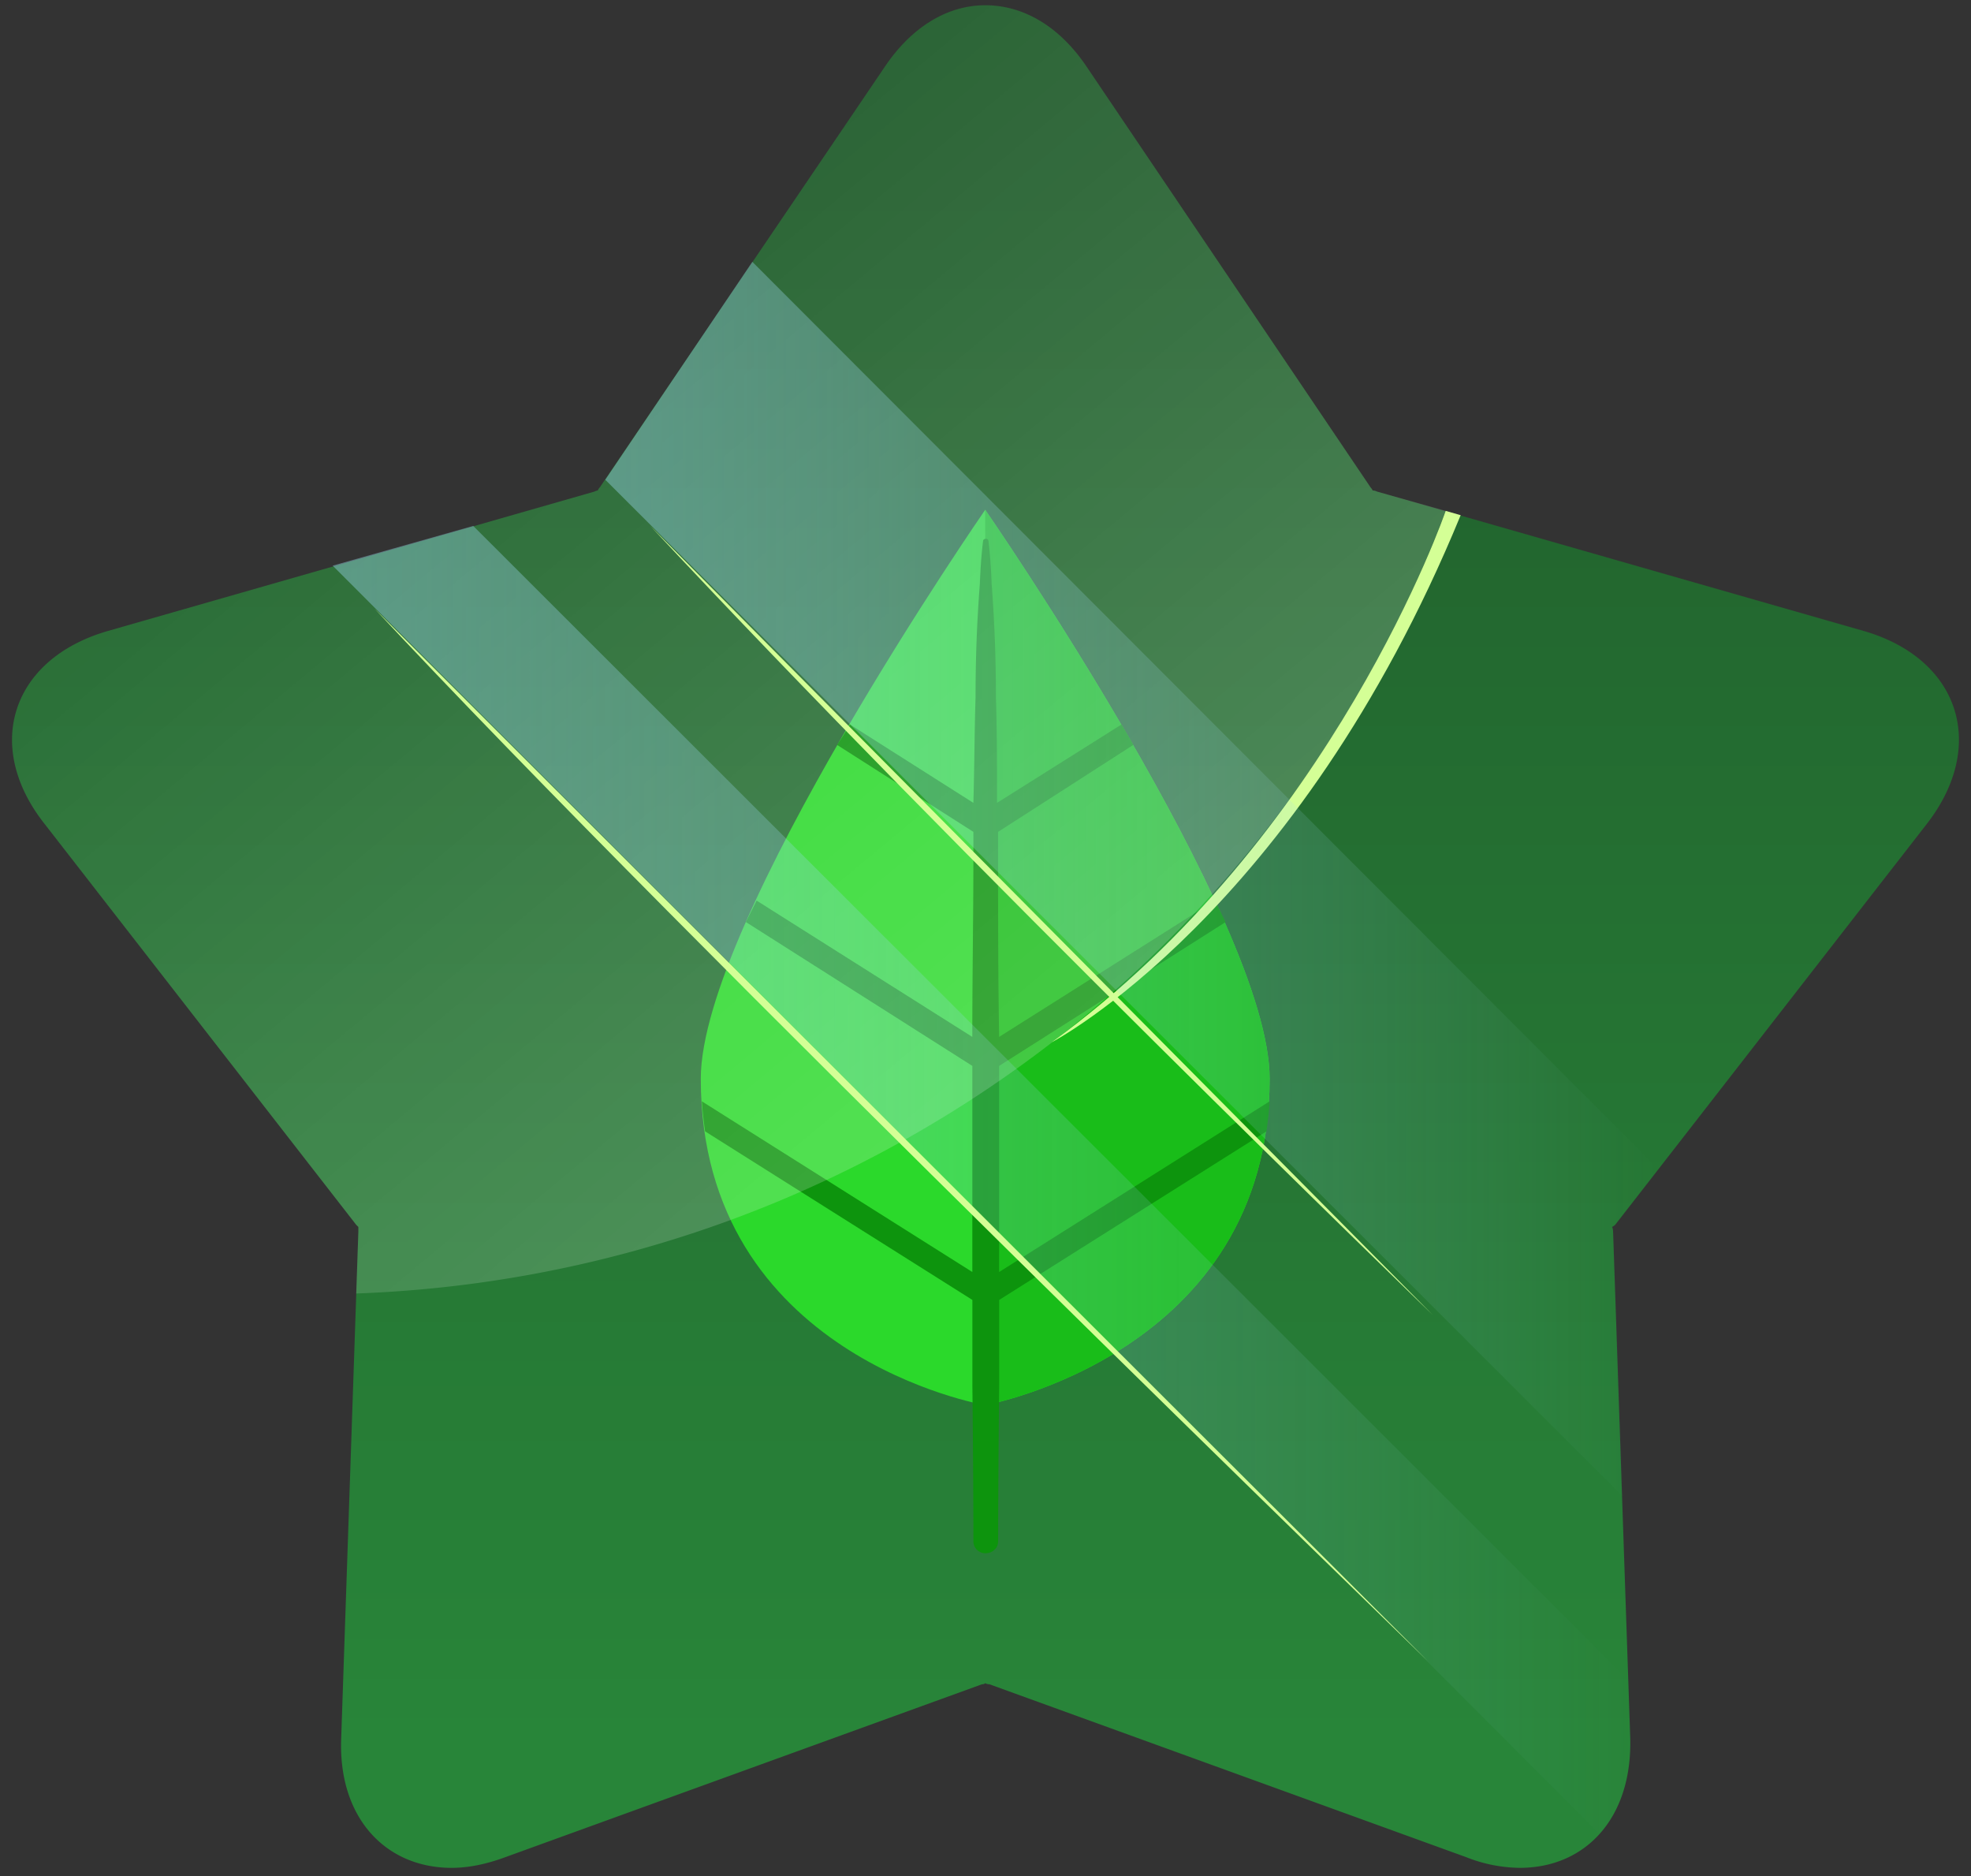 <svg width="62" height="59" fill="none" xmlns="http://www.w3.org/2000/svg"><rect width="100%" height="100%" fill="#333333" stroke="none"/><path opacity=".4" d="M30.99.165c-1.147 0-2.295.641-3.173 1.958L18.87 15.324a.392.392 0 0 0-.068.101.26.26 0 0 0-.1.034L3.372 19.85c-3.005.877-3.916 3.612-1.958 6.076l9.791 12.594.068.067v.135l-.54 15.936c-.102 2.498 1.384 4.085 3.477 4.085.518 0 1.08-.112 1.688-.337l14.99-5.436c.045 0 .08-.011.102-.034a.3.3 0 0 0 .135.034l14.99 5.435a4.696 4.696 0 0 0 1.688.338c2.093 0 3.545-1.587 3.478-4.085l-.54-15.936a.3.3 0 0 0-.034-.135.39.39 0 0 0 .101-.067L60.6 25.925c1.925-2.464 1.047-5.199-1.958-6.077L43.314 15.46a.3.3 0 0 0-.135-.034.392.392 0 0 0-.068-.1L34.198 2.122C33.32.806 32.172.165 30.991.165Z" fill="url(#a)"/><path d="M39.938 33.927c0 8.643-8.948 10.264-8.948 10.264s-8.946-1.52-8.946-10.264c0-4.963 8.947-17.894 8.947-17.894s8.947 12.931 8.947 17.894Z" fill="#2BD92B"/><path d="M39.938 33.927c0-4.963-8.947-17.894-8.947-17.894v28.158s8.947-1.62 8.947-10.264Z" fill="#19BD19"/><path d="m39.938 34.636-8.509 5.368v-6.482l7.124-4.524-.337-.675-6.787 4.287c-.033-1.924-.033-3.849-.033-5.638v-.81l4.254-2.735a22.558 22.558 0 0 0-.372-.642l-3.916 2.465c0-1.182 0-2.296-.034-3.309 0-1.485-.067-2.7-.135-3.578a16.24 16.24 0 0 0-.101-1.35.072.072 0 0 0-.068-.068c-.067 0-.1.033-.1.067 0 0-.069.507-.102 1.35a46.567 46.567 0 0 0-.135 3.58c-.034 1.012-.034 2.126-.068 3.308l-3.882-2.465c-.135.226-.27.44-.406.642l4.288 2.735v.81c0 1.79-.034 3.714-.034 5.638L23.8 28.323l-.337.675 7.123 4.524v6.482l-8.508-5.368c.023.315.057.63.102.945l8.407 5.301v2.667c.033 2.971.033 4.93.033 4.93 0 .202.169.37.372.37.236 0 .405-.168.405-.37 0 0 0-1.959.034-4.93v-2.667l8.406-5.3c.045-.316.08-.63.102-.946Z" fill="#0D940D"/><path d="M11.206 40.68c15.7-.575 29.002-10.602 34.269-24.613l-2.161-.608a.3.3 0 0 0-.135-.034.392.392 0 0 0-.068-.1L34.198 2.122C33.32.806 32.172.165 30.991.165c-1.148 0-2.296.641-3.174 1.958L18.87 15.324a.392.392 0 0 0-.068.101.26.26 0 0 0-.1.034L3.372 19.85c-3.005.877-3.916 3.612-1.958 6.076l9.791 12.594.068.067v.135l-.068 1.958Z" fill="url(#b)"/><path d="M45.475 16.067S41.963 26.33 33.084 32.779c0 0 7.698-4.018 12.863-16.577l-.472-.135Z" fill="#D4FF96" style="mix-blend-mode:overlay"/><g style="mix-blend-mode:overlay"><path d="m14.886 16.54 36.328 36.294.068 1.79c.033 1.282-.304 2.329-.98 3.038L10.464 17.789l4.423-1.25Z" fill="url(#c)"/><path d="M51.045 47.06 19.04 15.088l4.625-6.854L52.16 36.763l-1.35 1.722a.396.396 0 0 0-.068.101v.135l.304 8.34Z" fill="url(#d)"/></g><path d="m11.78 19.14 33.154 33.12S21.368 29.437 11.78 19.14Zm8.677-2.6 24.612 24.815S30.045 26.837 20.457 16.54Z" fill="#D4FF96" style="mix-blend-mode:overlay"/><defs><linearGradient id="a" x1="2.989" y1="54.655" x2="2.989" y2="5.247" gradientUnits="userSpaceOnUse"><stop stop-color="#17FF41"/><stop offset="1" stop-color="#049C20"/></linearGradient><linearGradient id="b" x1="27.403" y1="67.901" x2="-11.151" y2="21.601" gradientUnits="userSpaceOnUse"><stop stop-color="#fff" stop-opacity=".3"/><stop offset="1" stop-color="#fff" stop-opacity="0"/></linearGradient><linearGradient id="c" x1="51.29" y1="16.523" x2="10.45" y2="16.523" gradientUnits="userSpaceOnUse"><stop stop-color="#A1DAF7" stop-opacity="0"/><stop offset="1" stop-color="#A1DAF7" stop-opacity=".4"/></linearGradient><linearGradient id="d" x1="52.169" y1="8.238" x2="19.038" y2="8.238" gradientUnits="userSpaceOnUse"><stop stop-color="#A1DAF7" stop-opacity="0"/><stop offset="1" stop-color="#A1DAF7" stop-opacity=".4"/></linearGradient></defs></svg>